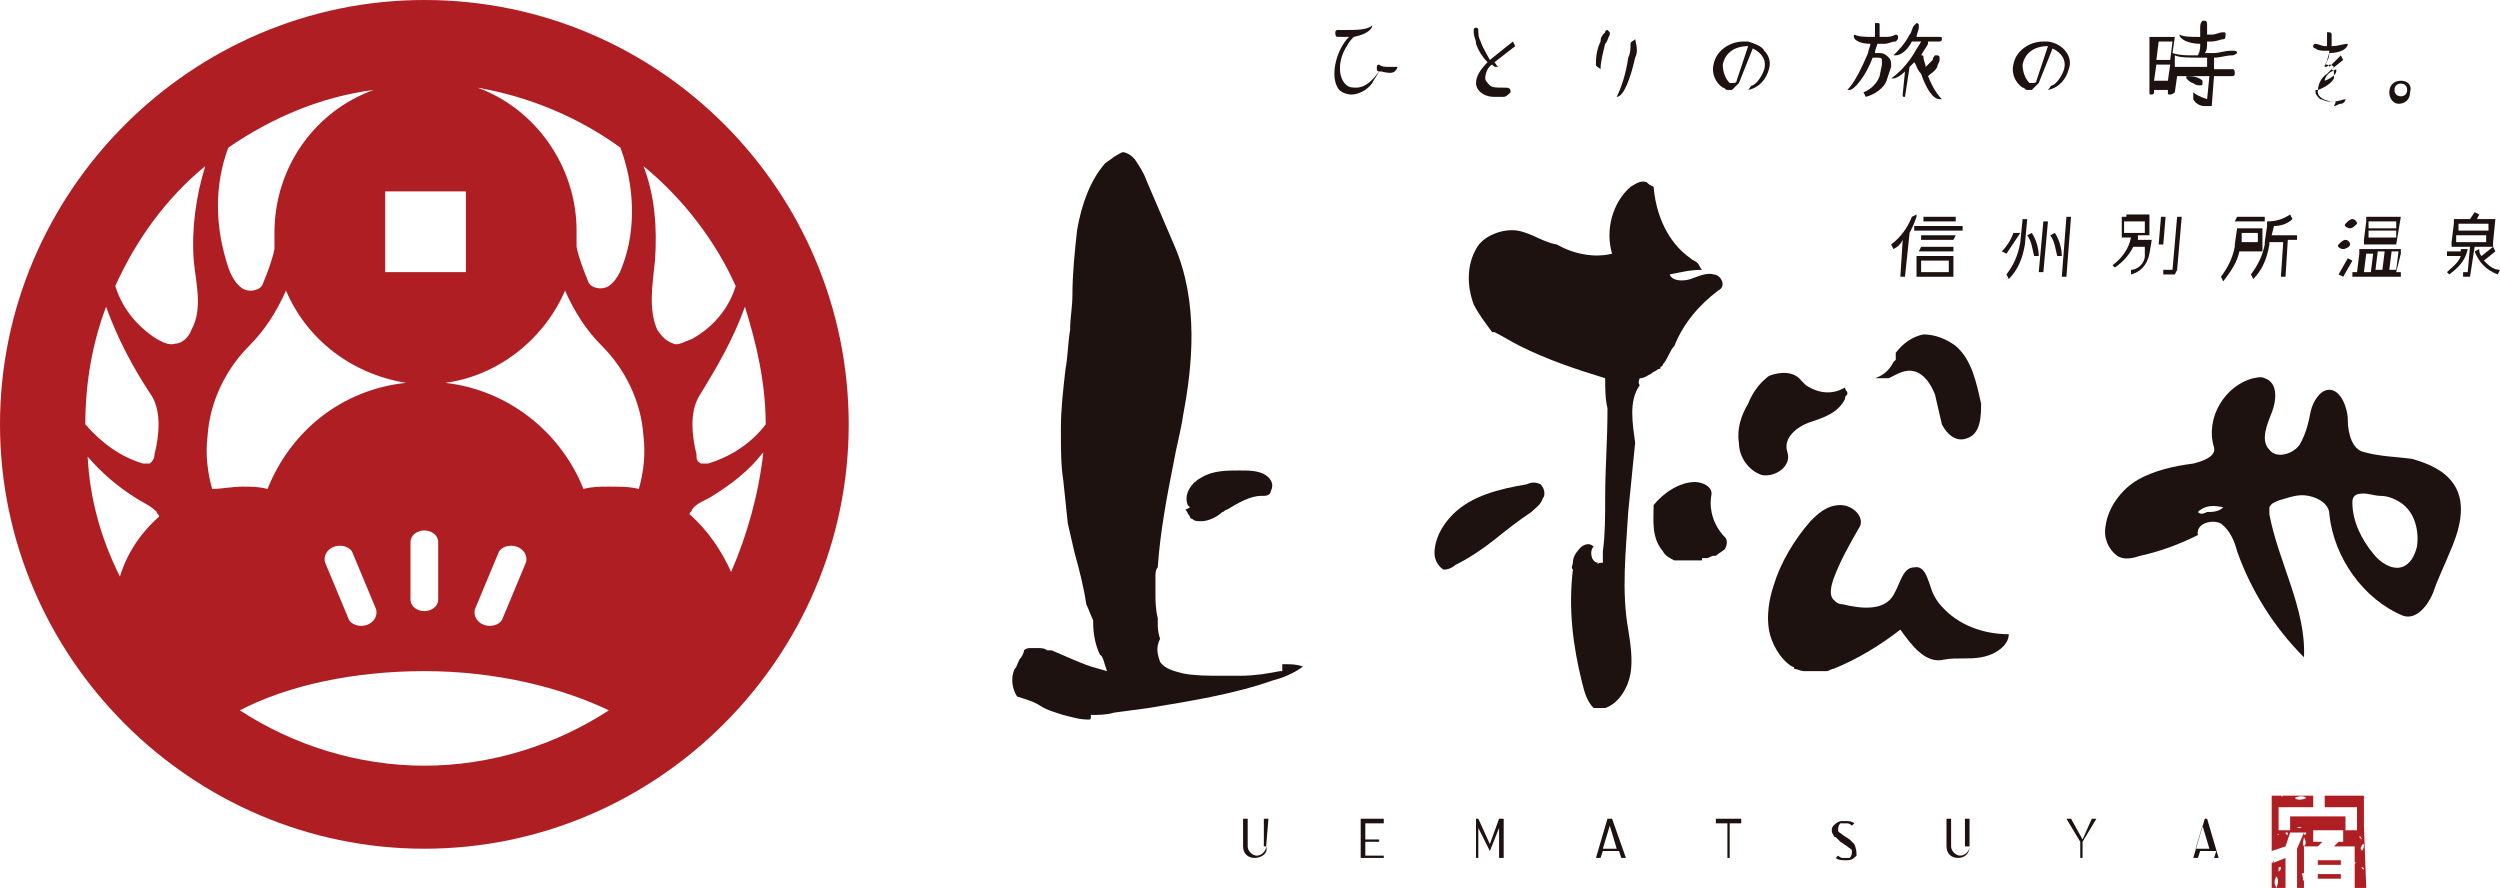 <?xml version="1.0" encoding="utf-8"?>
<!-- Generator: Adobe Illustrator 16.0.5, SVG Export Plug-In . SVG Version: 6.00 Build 0)  -->
<!DOCTYPE svg PUBLIC "-//W3C//DTD SVG 1.1//EN" "http://www.w3.org/Graphics/SVG/1.1/DTD/svg11.dtd">
<svg version="1.1" id="レイヤー_1" xmlns="http://www.w3.org/2000/svg" xmlns:xlink="http://www.w3.org/1999/xlink" x="0px"
	 y="0px" width="108.4px" height="38.5px" viewBox="0 0 108.4 38.5" style="enable-background:new 0 0 108.4 38.5;"
	 xml:space="preserve">
<style type="text/css">
<![CDATA[
	.st0{fill:#AF1E23;}
	.st1{fill:#1E1210;}
]]>
</style>
<path class="st0" d="M18.4,0C8.3,0,0,8.3,0,18.4s8.3,18.4,18.4,18.4c10.1,0,18.4-8.3,18.4-18.4S28.6,0,18.4,0 M19.3,16.6
	c2.3-0.3,4.3-1.9,5.2-4c0.4,0.9,0.9,1.7,1.6,2.4c1,1,1.7,2.4,1.8,3.9c0.1,0.8,0,1.6-0.2,2.3c-0.4-0.1-0.8-0.1-1.3-0.1
	c-0.4,0-0.7,0-1.1,0.1C24.3,18.7,22,16.9,19.3,16.6 M22.8,24.4l-1,2.4c-0.1,0.3-0.5,0.4-0.8,0.3c-0.3-0.1-0.5-0.4-0.4-0.7l1-2.4
	c0.1-0.3,0.5-0.4,0.8-0.3C22.7,23.8,22.9,24.1,22.8,24.4 M11.6,21.2c-0.4-0.1-0.7-0.1-1.1-0.1c-0.4,0-0.9,0.1-1.3,0.1
	C9,20.5,8.9,19.7,9,18.9c0.1-1.5,0.8-2.9,1.8-3.9c0.7-0.7,1.2-1.5,1.6-2.4c0.9,2.1,2.8,3.6,5.2,4C14.8,16.9,12.6,18.7,11.6,21.2
	 M15.9,27.1L15.9,27.1c-0.3,0.1-0.7,0-0.8-0.3l-1-2.4c-0.1-0.3,0.1-0.6,0.4-0.7c0.3-0.1,0.7,0,0.8,0.3l1,2.4
	C16.4,26.7,16.2,27,15.9,27.1 M4.6,13.3c0.5,1.4,1.2,2.7,2,3.9c0.4,0.7,0.3,1.7,0.1,2.5c0,0.2-0.1,0.3-0.2,0.4c-0.1,0-0.2,0-0.3,0
	c-1-0.3-1.8-0.9-2.5-1.7C3.7,16.6,4,14.9,4.6,13.3 M5.9,21.6c0.3,0.2,0.6,0.3,0.9,0.6c0,0.1,0.1,0.1,0.1,0.2C6.1,23.1,5.5,24,5.2,25
	c-0.8-1.6-1.3-3.3-1.4-5.2C4.4,20.5,5.1,21.1,5.9,21.6 M16.2,3.9c-2.5,0.9-4.3,3.3-4.3,6.2c0,0.2,0,0.5,0,0.7
	c-0.1,0.5-0.3,1-0.5,1.5c-0.1,0.3-0.6,0.4-0.9,0.2s-0.5-0.6-0.6-0.9C9.3,9.8,9.3,8,9.9,6.4C11.8,5.1,13.9,4.2,16.2,3.9 M26.9,6.4
	c0.6,1.6,0.7,3.5,0.1,5.1c-0.1,0.3-0.3,0.7-0.6,0.9c-0.3,0.2-0.8,0.1-0.9-0.2c-0.2-0.5-0.4-1-0.5-1.5c0-0.2,0-0.4,0-0.7
	c0-2.8-1.8-5.3-4.3-6.2C23,4.2,25.1,5.1,26.9,6.4 M16.7,8.3h3.5v3.5h-3.5V8.3z M17.8,23.5c0-0.3,0.3-0.5,0.6-0.5s0.6,0.2,0.6,0.5V26
	c0,0.3-0.3,0.5-0.6,0.5s-0.6-0.2-0.6-0.5V23.5z M29.9,22.3c0-0.1,0.1-0.1,0.1-0.2c0.2-0.3,0.6-0.4,0.9-0.6c0.8-0.5,1.6-1.1,2.2-1.9
	c-0.2,1.8-0.7,3.6-1.4,5.2C31.3,23.9,30.7,23,29.9,22.3 M33.2,18.4c-0.6,0.8-1.5,1.4-2.5,1.7c-0.1,0-0.2,0-0.3,0
	c-0.2-0.1-0.2-0.2-0.2-0.4c-0.2-0.8-0.3-1.8,0.1-2.5c0.8-1.3,1.5-2.5,2-3.9C32.8,14.9,33.2,16.6,33.2,18.4 M31.9,12.4
	c-0.3,1-1,1.8-1.9,2.3c-0.3,0.1-0.6,0.3-0.8,0.2c-0.3-0.1-0.5-0.3-0.7-0.6c-0.4-0.9-0.2-2-0.1-3c0.1-1.4,0-2.8-0.5-4.1
	C29.6,8.6,31,10.4,31.9,12.4 M8.9,7.2c-0.4,1.3-0.6,2.7-0.5,4.1c0.1,1,0.4,2.1-0.1,3c-0.1,0.3-0.4,0.6-0.7,0.6
	C7.3,15,7,14.8,6.8,14.7C6,14.2,5.3,13.4,5,12.4C5.9,10.4,7.2,8.6,8.9,7.2 M10.4,30.8c2.1-1.1,5-1.7,8-1.7c3.1,0,5.9,0.7,8,1.7
	c-2.3,1.5-5.1,2.4-8,2.4C15.5,33.2,12.7,32.3,10.4,30.8"/>
<path class="st1" d="M60.6,2.9L60.6,2.9L60.6,2.9c-0.2,0-0.3,0-0.4,0l0,0c-0.1,0-0.3,0-0.4-0.1l0,0c0,0-0.1,0-0.1,0.1V3
	c0,0.1,0.1,0.1,0.1,0.1l0,0c-0.3,0.4-0.6,0.7-1,0.7l0,0c-0.1,0-0.3,0-0.4-0.1C58,3.4,58,2.6,58.4,2c0.1-0.2,0.2-0.3,0.3-0.4
	c0.5-0.1,0.8-0.3,0.8-0.5l0,0l0,0l0,0l0,0c-0.2,0.2-0.7,0.2-1.1,0.2l0,0c-0.1,0-0.3,0-0.4,0l0,0c-0.1,0-0.1,0.1-0.1,0.1
	c0,0.1,0,0.2,0.1,0.2c0.1,0,0.3,0,0.4,0l0,0h0.1l-0.1,0.1c-0.5,0.6-0.7,1.6-0.4,2.1c0.1,0.2,0.4,0.3,0.6,0.3l0,0
	c0.3,0,0.7-0.2,0.9-0.5c0.1-0.2,0.2-0.3,0.3-0.5h0.1l0,0C60.3,3.2,60.5,3.2,60.6,2.9C60.7,3,60.7,3,60.6,2.9"/>
<path class="st1" d="M65.2,3.8L65.2,3.8c-0.3,0-0.5,0-0.6-0.1c-0.1-0.1-0.2-0.2-0.2-0.3c0-0.2,0.1-0.5,0.3-0.6
	c0.1,0.1,0.1,0.1,0.2,0.1H65l0,0l0,0c-0.1,0-0.1-0.1-0.2-0.2l0,0L65.7,2l-0.1-0.2l-1,0.8c-0.1-0.2-0.3-0.5-0.4-0.8
	c-0.1-0.2-0.1-0.3-0.1-0.5c0-0.1-0.1-0.1-0.1-0.1s-0.1,0-0.1,0.1v0.1c0,0.2,0.1,0.3,0.1,0.5c0.1,0.3,0.3,0.6,0.5,0.8
	C64.2,3,64,3.3,64,3.6c0,0.3,0.3,0.6,0.8,0.6h0.1c0.1,0,0.2,0,0.3,0s0.2-0.1,0.3-0.2l0,0l0,0C65.5,3.8,65.4,3.8,65.2,3.8"/>
<path class="st1" d="M69.7,1.3c0,0-0.1,0-0.1,0.1c-0.1,0.1-0.2,0.2-0.2,0.4c-0.2,0.4-0.2,0.8-0.2,1c0,0.1,0.1,0.1,0.2,0.2l0,0l0,0
	l0,0l0,0c0-0.3,0.1-0.7,0.2-1.1c0.1-0.1,0.1-0.2,0.2-0.4V1.4L69.7,1.3"/>
<path class="st1" d="M70.9,1.7C70.9,1.7,70.8,1.7,70.9,1.7c-0.1,0.1-0.2,0.1-0.2,0.2c0,0.2,0,0.4-0.1,0.6c-0.1,0.7-0.3,1.3-0.5,1.7
	l0,0l0,0l0,0l0,0c0.3,0,0.6-0.8,0.8-1.7C71,2.3,71,2.1,70.9,1.7C71,1.7,71,1.7,70.9,1.7"/>
<path class="st1" d="M75.8,1.8c-0.1,0-0.1,0-0.2,0c-0.6,0-1.2,0.4-1.3,1c-0.1,0.4,0.1,0.8,0.4,1c0.1,0,0.1,0.1,0.2,0.1
	c0.1,0,0.1,0,0.2,0c0.1-0.1,0.2-0.2,0.3-0.3L76,2.1c0.4,0.2,0.6,0.5,0.5,0.9c-0.1,0.3-0.3,0.6-0.5,0.7c-0.1,0-0.1,0.1-0.2,0.2l0,0
	l0,0l0,0c0.5-0.1,0.8-0.5,0.9-0.9c0.1-0.3,0-0.6-0.2-0.8C76.4,2,76.1,1.9,75.8,1.8 M75.8,2C75.8,2,75.8,2.1,75.8,2l-0.5,1.5
	c0,0.1-0.1,0.1-0.2,0.1H75c-0.2-0.2-0.3-0.5-0.3-0.8C74.8,2.3,75.2,2,75.8,2C75.7,2,75.7,2,75.8,2L75.8,2"/>
<path class="st1" d="M80.9,4.2C80.9,4.2,80.8,4.2,80.9,4.2L80.8,4l0,0c0.3-0.1,0.6-0.4,0.7-0.7l0.1-0.5c0-0.1,0-0.2,0-0.2
	c0-0.1-0.1-0.1-0.2-0.1h-0.2l0,0c-0.3,0.8-0.8,1.4-1,1.4c0,0,0,0-0.1,0l0,0l0,0l0,0C80.4,3.6,80.7,3,81,2.3c0-0.1,0.1-0.3,0.1-0.4
	l0,0l0,0c-0.5,0-0.8-0.2-0.7-0.4l0,0l0,0l0,0c0.2,0.1,0.5,0.1,0.8,0.1c0,0,0,0,0.1,0l0,0l0,0c0-0.1,0-0.3,0-0.5V1h0.1
	c0.1,0,0.1,0,0.1,0.1c0,0.2,0,0.4,0,0.5l0,0l0,0c0.1,0,0.2,0,0.2,0c0.2,0,0.3,0,0.5-0.1l0,0c0.1,0,0.1,0.1,0.1,0.1
	c0,0.1,0,0.1-0.1,0.2c-0.2,0-0.3,0.1-0.5,0.1c-0.1,0-0.2,0-0.3,0l0,0l0,0c0,0.1-0.1,0.2-0.1,0.4l0,0h0.2c0.2,0,0.3,0.1,0.4,0.2
	C82,2.6,82,2.7,82,2.9l-0.2,0.6C81.7,3.8,81.3,4.1,80.9,4.2L80.9,4.2"/>
<path class="st1" d="M82.6,4.2c-0.1,0-0.1,0-0.1-0.1l0.1-1l0,0c-0.2,0.2-0.4,0.3-0.5,0.3H82l0,0l0,0l0,0l0,0c0.3-0.2,0.7-0.6,1-1.1
	c0.1-0.2,0.2-0.3,0.3-0.5l0,0l0,0h-0.4l0,0c-0.2,0.4-0.5,0.6-0.7,0.6h-0.1l0,0l0,0l0,0c0.2-0.2,0.5-0.5,0.7-0.9
	c0.1-0.1,0.1-0.3,0.2-0.4L83.1,1c0,0,0.1,0,0.1,0.1v0.1c0,0.1-0.1,0.3-0.1,0.4l0,0h1c0.1,0,0.1,0,0.1,0.1c0,0.1-0.1,0.1-0.1,0.1
	h-0.5l0,0v0.1c-0.1,0.2-0.2,0.3-0.3,0.5l0,0l0,0l0,0c0.1,0,0.1,0,0.1,0.1s0.1,0.3,0.1,0.4l0,0l0,0c0.1-0.1,0.2-0.2,0.3-0.3
	c0-0.1,0.1-0.2,0.1-0.2s0,0,0.1,0c0,0,0.1,0,0.1,0.1c0,0,0,0,0,0.1S84,2.8,84,2.9c-0.1,0.2-0.3,0.3-0.4,0.4l0,0l0,0
	c0.2,0.5,0.4,0.8,0.6,1l0,0l0,0l0,0l0,0c0,0,0,0-0.1,0c-0.3,0-0.6-0.5-0.8-1.1C83.1,3,83.1,2.8,83,2.7l0,0l0,0
	c-0.1,0.1-0.1,0.1-0.2,0.2l0,0L82.6,4.2C82.7,4.2,82.7,4.2,82.6,4.2"/>
<path class="st1" d="M88.8,1.8c-0.1,0-0.1,0-0.2,0c-0.6,0-1.2,0.4-1.3,1c-0.1,0.4,0.1,0.8,0.4,1c0.1,0,0.1,0.1,0.2,0.1
	c0.1,0,0.1,0,0.2,0c0.1-0.1,0.2-0.2,0.3-0.3L89,2.1c0.4,0.2,0.6,0.5,0.5,0.9c-0.1,0.3-0.3,0.6-0.5,0.7c-0.1,0-0.1,0.1-0.2,0.2l0,0
	l0,0l0,0c0.5-0.1,0.8-0.5,0.9-0.9C89.9,2.5,89.5,1.9,88.8,1.8 M88.8,2C88.8,2,88.8,2.1,88.8,2l-0.5,1.5c0,0.1-0.1,0.1-0.2,0.1H88
	c-0.2-0.2-0.3-0.5-0.3-0.8C87.8,2.3,88.2,2,88.8,2L88.8,2L88.8,2"/>
<path class="st1" d="M96.8,3H96V2.5l0,0c0.3,0,0.5-0.1,0.8-0.1c0.1,0,0.2-0.1,0.2-0.1c0-0.1-0.1-0.1-0.2-0.1c0,0,0,0-0.1,0
	c-0.2,0-0.5,0.1-0.7,0.1c-0.1,0-0.3,0-0.4,0c0.1-0.1,0.1-0.3,0.1-0.5c0.1,0,0.1,0,0.2,0c0.2,0,0.4-0.1,0.5-0.1
	c0.1,0,0.1-0.1,0.1-0.2s0-0.1-0.1-0.1l0,0c-0.2,0-0.3,0.1-0.5,0.1c0,0-0.1,0-0.2,0c0-0.1,0-0.3,0-0.4s0-0.2-0.1-0.2l0,0h-0.1
	c-0.1,0.1-0.1,0.2-0.1,0.3c0,0.1,0,0.2,0,0.4h-0.1c-0.3,0-0.6,0-0.8-0.1l0,0l0,0l0,0c0,0.2,0.4,0.4,0.9,0.4c0,0.2,0,0.3-0.1,0.5
	c-0.1,0-0.1,0-0.2,0c-0.3,0-0.6,0-0.9-0.1l0.1-0.7h-1.1V4c0,0.1,0,0.1,0.1,0.1c0.1,0,0.1-0.1,0.1-0.1V3.9H94V4c0,0.1,0,0.1,0.1,0.1
	c0.1,0,0.2-0.1,0.2-0.1l0.1-0.7h1.4l-0.1,1l0,0c-0.3-0.1-0.5-0.2-0.6-0.3l0,0l0,0l0,0l0,0c0,0.1,0,0.2,0,0.3
	c0.1,0.2,0.3,0.3,0.5,0.3c0.1,0,0.1,0,0.2,0c0,0,0,0,0.1,0l0,0l0,0L96,3.3h0.8c0.1,0,0.1-0.1,0.1-0.1C96.9,3.1,96.9,3,96.8,3
	 M94.3,3V2.4c0.2,0.1,0.6,0.1,1.1,0.1c0.1,0,0.2,0,0.3,0v0.4h-1.4V3z M94.1,2.8L94,3.5h-0.6l0.1-0.7H94.1z M93.5,2.6l0.1-0.8h0.6
	l-0.1,0.8H93.5z"/>
<path class="st1" d="M95.4,3.7C95.4,3.8,95.4,3.8,95.4,3.7C95.4,3.8,95.4,3.7,95.4,3.7c0.1,0,0.1,0,0.1-0.1c0,0,0,0,0-0.1
	c-0.1-0.1-0.3-0.2-0.6-0.2l0,0h-0.1v0.1c0.1,0.1,0.2,0.2,0.3,0.2C95.2,3.7,95.3,3.7,95.4,3.7"/>
<path class="st1" d="M101.2,4.4c-0.4,0-0.7-0.2-0.7-0.4c0-0.3,0.1-0.6,0.4-0.8l0.3-0.3l0,0c0,0-0.1-0.1-0.2-0.1l0,0l0,0
	c-0.1,0.1-0.1,0.1-0.2,0.1l0,0l0,0l0,0c0-0.1,0-0.1,0.1-0.2l0,0l0,0l0,0l0,0c0-0.2,0.1-0.3,0.1-0.5l0,0l0,0c0,0-0.1,0-0.2,0
	c-0.1,0-0.3,0-0.4-0.1c-0.1,0-0.1-0.1-0.1-0.1c0-0.1,0.1-0.1,0.1-0.1l0,0c0.1,0,0.3,0.1,0.4,0.1h0.1l0,0l0,0c0-0.2,0-0.3,0-0.5V1.4
	h0.1l0,0c0.1,0,0.1,0.1,0.1,0.1c0,0.2,0,0.3,0,0.5l0,0l0,0c0.3,0,0.5-0.1,0.7-0.1l0,0l0,0l0,0l0,0c0,0.2-0.3,0.4-0.8,0.4l0,0l0,0
	c0,0.2-0.1,0.4-0.2,0.5l0,0l0,0c0.1,0,0.2,0,0.2,0.1l0,0l0.5-0.5l0.1,0.2L101.1,3l0,0l0.1,0.1c0,0.1,0,0.2,0,0.3
	c-0.1,0.2-0.4,0.4-0.7,0.5c0,0,0,0-0.1,0l0,0l0,0l0,0V4c0,0.1,0.1,0.2,0.2,0.3c0.1,0,0.2,0.1,0.4,0.1C101.1,4.4,101.2,4.4,101.2,4.4
	c0.2,0,0.4-0.1,0.5-0.1l0,0l0,0c0,0.1-0.1,0.2-0.2,0.2c-0.1,0-0.2,0.1-0.3,0.1C101.3,4.4,101.3,4.4,101.2,4.4 M101.1,3.1
	c-0.2,0.1-0.3,0.3-0.3,0.4l0,0l0,0c0.3-0.1,0.5-0.3,0.5-0.4V3l0,0L101.1,3.1z"/>
<path class="st1" d="M104.1,3.5c-0.3,0-0.5,0.2-0.5,0.5s0.2,0.5,0.4,0.5c0.3,0,0.5-0.2,0.5-0.5C104.6,3.7,104.4,3.5,104.1,3.5
	 M104.3,4.1c-0.1,0.1-0.3,0.1-0.4,0c-0.1-0.1-0.1-0.3,0-0.4c0.1-0.1,0.3-0.1,0.4,0C104.4,3.8,104.4,4,104.3,4.1"/>
<path class="st1" d="M80.4,36.6L80.4,36.6c-0.1-0.1-0.1-0.1-0.2-0.2l-0.3-0.2c-0.1-0.1-0.2-0.1-0.2-0.2s0-0.2,0.1-0.3
	c0.1,0,0.1,0,0.2,0h0.1c0.1,0,0.2,0.1,0.2,0.1l0.1-0.1c-0.1-0.1-0.3-0.1-0.4-0.1c0,0,0,0-0.1,0c-0.2,0-0.3,0.1-0.4,0.2
	c-0.1,0.1-0.1,0.3,0,0.4c0,0,0,0.1,0.1,0.1l0,0c0.1,0.1,0.1,0.1,0.2,0.2l0.3,0.2c0.1,0.1,0.2,0.1,0.2,0.2c0,0.1,0,0.2-0.1,0.3
	c-0.1,0-0.1,0-0.2,0h-0.1c-0.1,0-0.2-0.1-0.2-0.1l-0.1,0.1c0.1,0.1,0.3,0.1,0.4,0.1c0,0,0,0,0.1,0c0.2,0,0.3-0.1,0.4-0.2
	C80.5,37,80.5,36.8,80.4,36.6L80.4,36.6"/>
<path class="st1" d="M54.9,36.7c0,0.2-0.2,0.4-0.4,0.4s-0.4-0.2-0.4-0.4v-1.2h-0.2v1.2c0,0.3,0.2,0.5,0.5,0.5S55,37,54.9,36.7
	l0.1-1.2h-0.2v1.2H54.9z"/>
<polygon class="st1" points="59,35.5 59,35.7 59,36.4 59,36.5 59,37.1 59,37.2 59.2,37.2 60,37.2 60,37.1 59.2,37.1 59.2,36.5 
	59.8,36.5 59.8,36.4 59.2,36.4 59.2,35.7 60,35.7 60,35.5 59.2,35.5 "/>
<polygon class="st1" points="64.6,36.6 64.1,35.5 64,35.5 64,37.2 64.1,37.2 64.1,35.9 64.6,36.9 64.6,36.9 64.6,36.9 65,35.9 
	65,37.2 65.2,37.2 65.2,35.5 65,35.5 "/>
<path class="st1" d="M69.9,35.5h-0.2l0,0l-0.5,1.7h0.2l0.1-0.3h0.7l0.1,0.3h0.2L69.9,35.5L69.9,35.5z M69.5,36.8l0.3-1l0.3,1H69.5z"
	/>
<path class="st1" d="M85.4,36.7c0,0.2-0.2,0.4-0.4,0.4s-0.4-0.2-0.4-0.4v-1.2h-0.2v1.2c0,0.3,0.2,0.5,0.5,0.5S85.4,37,85.4,36.7
	v-1.2h-0.2v1.2H85.4z"/>
<polygon class="st1" points="74.9,35.5 74.4,35.5 74.4,35.7 74.9,35.7 74.9,37.2 75,37.2 75,35.7 75.5,35.7 75.5,35.5 75,35.5 "/>
<polygon class="st1" points="90.7,35.5 90.3,36.4 89.8,35.5 89.6,35.5 90.2,36.5 90.2,37.2 90.3,37.2 90.3,36.5 90.9,35.5 "/>
<path class="st1" d="M96,37.2h0.2l-0.5-1.7l0,0h-0.1l0,0l-0.5,1.7h0.2l0.1-0.3h0.7L96,37.2z M95.2,36.8l0.3-1l0.3,1H95.2z"/>
<path class="st1" d="M106.4,21c-0.4-0.6-1.1-0.9-1.8-1.1c-0.7-0.1-1.4-0.1-2.1-0.3c-0.5-0.1-0.7-0.8-0.7-1.4c0-0.5-0.3-1.3-0.8-1.3
	c-0.4,0-0.7,0.5-0.8,0.9c-0.1,0.5-0.2,1-0.5,1.5c-0.3,0.4-1,0.6-1.3,0.2c-0.4-0.4-0.1-1.1,0.1-1.6s0.3-1.3-0.3-1.5
	c-0.2-0.1-0.4,0-0.5,0c-1.2,0.3-2.1,1.7-1.7,3c0.1,0.4-0.5,0.6-0.9,0.7c-0.8,0.1-1.7,0.3-2.4,0.7c-0.7,0.4-1.3,1.2-1.4,2
	c-0.1,0.5,0.1,1,0.5,1.3c0.3,0.2,0.7,0.1,1,0c0.9-0.2,1.7-0.5,2.5-0.9c-0.1-0.5,0.6-0.7,1-0.5c0.4,0.3,0.6,0.8,0.7,1.2
	c0.6,1.7,1.6,3.3,2.9,4.6c0.1-2.1-1.1-4.1-1.5-6.2c0-0.1,0-0.2,0-0.3c0.1-0.2,0.2-0.2,0.4-0.3c0.4-0.1,0.8-0.3,1.3-0.2
	s0.9,0.4,0.9,0.8c0.2,1.9,1.5,3.7,3.2,4.4c0.6,0.2,1.1-0.5,1.3-1c0.2-0.6,0.5-1.2,0.7-1.7C106.6,23.1,107,21.9,106.4,21 M95.7,22.2
	L95.7,22.2c-0.2,0.1-0.3,0.1-0.4,0c0.3-0.3,0.7-0.3,1.1-0.2C96.2,22.2,95.9,22.2,95.7,22.2 M104.8,23.7c-0.1,0.4-0.3,0.8-0.7,0.9
	c-0.4,0.1-0.9-0.2-1.2-0.6c-0.5-0.6-0.9-1.4-0.9-2.2c0-0.1,0-0.2,0.1-0.3c0.1-0.1,0.3-0.1,0.4-0.1c0.2,0,0.5,0.1,0.7,0.1
	c0.3,0,0.6,0.1,0.9,0.3C104.7,22.2,104.9,23,104.8,23.7"/>
<path class="st1" d="M52.1,22.6c-0.2,0-0.3,0-0.4-0.1c0,0-0.1,0-0.1-0.1c-0.1-0.1-0.1-0.2-0.2-0.3l0.2-0.1l-0.1-0.1
	c-0.2-0.5,0.2-1,0.6-1.2c0.5-0.3,1.1-0.3,1.6-0.3h0.1c0.4,0,0.9,0,1.2,0.3c0.2,0.2,0.2,0.4,0.1,0.6c0,0.1-0.1,0.2-0.3,0.2
	c-0.1,0-0.1,0-0.1,0c-0.5,0-1,0.3-1.5,0.6c-0.1,0-0.1,0.1-0.2,0.1C52.8,22.4,52.4,22.6,52.1,22.6"/>
<path class="st1" d="M47.2,31.2c-0.4,0-0.7-0.1-1.1-0.2c-0.3-0.1-0.7-0.2-1-0.4c-0.3-0.2-0.7-0.3-1-0.4c-0.2-0.3-0.3-0.8-0.1-1.2
	c0.1-0.1,0.1-0.2,0.2-0.4c0.1-0.1,0.2-0.3,0.2-0.4c0.1-0.1,0.2-0.1,0.3-0.1h0.1c0.1,0,0.1,0,0.2,0c0.1,0,0.3,0,0.4,0.1
	c0.1,0,0.1,0,0.2,0c0.5,0.2,1.1,0.5,1.7,0.7l0.7,0.2l-0.1-0.3c0,0-0.1-0.4-0.2-0.4c-0.2-0.4-0.3-0.9-0.3-1.4l0,0v-0.1
	c-0.1-0.2-0.2-0.5-0.3-0.7c-0.1-0.7-0.3-1.5-0.5-2.2c-0.1-0.4-0.2-0.9-0.3-1.3l-0.2-1.9C46,20.2,46,19.4,46,18.6
	c0-0.9,0.1-1.7,0.2-2.6c0.1-0.5,0.1-1.1,0.2-1.7c0-0.5,0.1-1,0.1-1.5c0-0.9,0.1-1.9,0.2-2.8c0.2-1.2,0.6-2.2,1.2-2.9
	C48,7,48.2,6.9,48.3,6.8c0.2-0.1,0.3-0.2,0.4-0.2l0,0c0.1,0,0.3,0.1,0.4,0.2l0.1,0.1c0.2,0.3,0.4,0.6,0.5,0.9l1.2,2.8
	c1.1,2.5,0.8,5.3,0.4,7.4c-0.1,0.7-0.3,1.4-0.4,2c-0.3,1.5-0.6,3.1-0.7,4.6c-0.1,0.1-0.1,0.3-0.1,0.4c0,0.2,0,0.5,0,0.7
	c0,0.3,0,0.7,0.1,1.1c0,0.1,0,0.1,0,0.2c0,0.2,0,0.4,0.1,0.7c-0.2,0.4-0.1,0.7,0,1c0.2,0.3,0.6,0.4,1,0.5c0.5,0.1,1.1,0.1,1.6,0.1
	c0.3,0,0.6,0,0.9,0c0.6,0,1.2-0.1,1.7-0.2h0.1v-0.3l0,0c0,0,0,0,0.1,0c0.3,0,0.5,0,0.8,0.1c-0.4,0.3-0.9,0.5-1.3,0.6
	c-1.7,0.6-3.6,0.9-5.4,1.2l-1.5,0.2C48,31,47.6,31,47.3,31C47.3,31.2,47.3,31.2,47.2,31.2"/>
<path class="st1" d="M74.3,11.9c-0.3-0.1-0.7,0.1-1,0.2c-0.3,0.1-0.8,0.1-0.9-0.2c0.5-0.1,0.9-0.2,1.4-0.2c-0.1-0.1-0.1-0.2-0.2-0.3
	c-0.1-0.1-0.2-0.1-0.3-0.2c-1-0.7-1.5-1.9-1.6-3.1C71.5,8,71.5,8,71.4,7.9c-0.3-0.1-0.5,0.1-0.7,0.2c-0.8,0.7-1.1,1.9-0.8,2.9
	c-0.8,0.2-1.7,0-2.4-0.4c-0.6-0.1-1.1-0.5-1.7-0.6c-0.6-0.1-1.5,0.2-1.8,0.8c-0.4,0.7-0.4,1.6-0.1,2.4c0.2,0.4,0.5,0.8,0.8,1.2h0.1
	c0.4,0.2,0.7,0.4,1.1,0.6c1.2,0.6,2.4,1,3.7,1.4c0,0.4,0,0.9,0.1,1.3v0.1c0,1.3-0.1,2.5-0.1,3.8c0,0.8,0,1.6-0.1,2.3
	c0,0.2,0,0.3,0,0.5c-0.1,0-0.2,0-0.3,0.1l0,0c0,0,0,0,0.1-0.1c-0.3,0-0.4-0.5-0.2-0.7c-0.2-0.2-0.5-0.1-0.7,0.2
	c-0.1,0.1-0.2,0.3-0.2,0.5c0,0.1-0.1,0.2,0,0.3l0,0c-0.2,1.7,0,3.3,0.4,4.9c0.1,0.4,0.2,0.8,0.5,1.1l0,0c0.2,0,0.3,0,0.5,0l0,0
	c0.6-0.2,1-0.9,1.1-1.5c0.1-0.6,0-1.3-0.1-1.9c-0.3-1.7-0.1-3.4,0-5.1c0.1-1,0.2-2,0.3-3c-0.1-0.8-0.3-1.8,0.2-2.5
	c-0.1-0.1,0-0.3,0-0.3c0.2,0,0.3-0.1,0.5-0.2c0.1-0.1,0.2-0.1,0.3-0.2l0,0l0,0c0.1,0,0.1,0,0.1-0.1c0,0,0.1,0,0.1-0.1
	c0.2-0.2,0.3-0.6,0.5-0.8c0.4-1,1.1-1.8,1.9-2.4C74.9,12.4,74.6,11.9,74.3,11.9"/>
<path class="st1" d="M87.1,27.5c-1.1,0-2.2-0.4-2.9-1.2c-0.2-0.2-0.3-0.4-0.4-0.6c-0.2-0.5-0.3-1.2-0.8-1.1c-0.5,0-0.6,0.7-0.9,1.2
	c-0.4,0.7-1.4,0.6-2.2,0.4c-0.2,0-0.3-0.1-0.4-0.2c-0.2-0.2-0.1-0.6,0-0.9c0.3-0.8,0.7-1.5,1.1-2.2c0.3-0.4-0.2-1-0.8-1
	c-0.6,0-1,0.4-1.3,0.7c-0.7,0.8-1.3,1.8-1.6,2.8c-0.2,0.6-0.3,1.3-0.2,1.9c0.1,0.6,0.5,1.3,1,1.6l0,0c0,0,0.1,0,0.1,0.1
	c0.1,0,0.3,0.1,0.4,0.1h0.1l0,0l0,0c0.3,0,0.6,0,0.9,0c0.1,0,0.2-0.1,0.3-0.1c1-0.4,2-1,2.9-1.7c0.5,0.7,1.1,1.5,1.9,1.3
	c0.5-0.1,1.1,0,1.6-0.1C86.5,28.4,87.1,28,87.1,27.5"/>
<path class="st1" d="M80,16.8c-0.5,0.3-1.1,0.3-1.7-0.1l-0.1-0.1l-0.1-0.1c-0.3-0.4-0.9-0.4-1.4-0.2c-0.4,0.3-0.7,0.7-0.9,1.2
	c-0.3,0.5-0.5,1.1-0.4,1.7c0,0.6,0.4,1.2,1,1.4c0.6,0.1,1.3-0.4,1.1-1s0.4-1.1,1-1.3c0.6-0.2,1.2-0.4,1.5-1c0-0.1,0-0.1,0.1-0.2
	c0,0,0,0,0-0.1C80.1,17,80,16.9,80,16.8"/>
<path class="st1" d="M84.8,15c-0.4-0.3-0.9-0.5-1.4-0.5c-0.5,0.1-0.9,0.4-1.2,0.8c0,0.1,0,0.1,0,0.2l0,0c0,0,0,0,0,0.1l-0.1,0.1
	c-0.2,0.4-0.5,0.6-0.8,0.7c0.2,0,0.4,0,0.6,0c0.4-0.2,0.7-0.4,1.1-0.3c0.4,0.1,0.7,0.5,0.9,1c0.1,0.4,0.2,0.9,0.3,1.3
	c0.2,0.4,0.6,0.8,1.1,0.6c0.6-0.2,0.6-1,0.6-1.5C85.7,16.6,85.5,15.6,84.8,15"/>
<path class="st1" d="M66.8,21c-0.2-0.1-0.4-0.1-0.6,0c-1.2,0.2-2.4,0.5-3.2,1.3c-0.5,0.5-0.8,1.1-0.8,1.7c0,0.3,0.2,0.6,0.4,0.7
	c0.2,0,0.4-0.1,0.5-0.2c0.6-0.3,1.2-0.7,1.7-1.1c0.5-0.4,1-0.8,1.6-1.2c0.2-0.2,0.4-0.3,0.5-0.6C67,21.5,67,21.2,66.8,21"/>
<path class="st1" d="M74.8,23.3c-0.5-0.5-0.7-1.2-0.6-1.8c0.1-0.4-0.4-0.6-0.7-0.6c-0.7,0-1.4,0.5-1.8,1c0,0.7-0.1,1.4,0.4,2
	c0.1,0.2,0.3,0.3,0.5,0.4c0.3,0,0.6,0,0.9,0c0.1,0,0.2,0,0.3,0c0,0,0,0,0-0.1c0.1,0,0.2,0,0.2,0c0.1,0,0.2-0.1,0.3-0.1h0.1
	c0.1-0.1,0.3-0.2,0.4-0.3C74.9,23.6,74.9,23.4,74.8,23.3"/>
<path class="st1" d="M92.2,9.4H92v0.2v0.5v0.2h0.2h0.2c-0.1,0.5-0.4,0.9-0.8,1.2l0.1,0.1c0.3-0.2,0.6-0.5,0.8-0.9H93v0.4
	c0,0.3-0.3,0.6-0.6,0.6v0.2c0.4-0.1,0.7-0.4,0.8-0.9l0.1-0.6h-0.6c0-0.1,0-0.2,0-0.2H93h0.2V10V9.5V9.3H93h-0.8V9.4z M93,10.1h-0.9
	V9.6H93V10.1z"/>
<polygon class="st1" points="93.6,10.6 93.8,10.6 93.9,9.4 93.7,9.4 "/>
<polygon class="st1" points="94.2,11.7 93.8,11.7 93.8,11.9 94.1,11.9 94.3,11.9 94.4,11.7 94.6,9.4 94.4,9.4 "/>
<polygon class="st1" points="98.2,9.4 97,9.4 96.9,9.6 98.2,9.6 "/>
<path class="st1" d="M98.1,10.7v-0.1v-0.1v-0.4V9.9h-0.2H97l0,0l-0.1,0.7c0,0,0,0,0,0.1c-0.1,0.5-0.3,0.9-0.6,1.3l0.1,0.2
	c0.3-0.4,0.6-0.8,0.7-1.3h1V10.7z M97.9,10.5h-0.7v-0.4h0.7V10.5z"/>
<path class="st1" d="M98.6,9.8c0.3,0,0.6-0.1,0.8-0.3l-0.1-0.2c-0.3,0.2-0.6,0.3-1,0.3v0.1v0.1l0,0l0,0l-0.1,0.7v0.1l0,0
	c-0.1,0.5-0.3,0.9-0.6,1.3l0.1,0.2c0.4-0.4,0.6-0.9,0.7-1.5v-0.1H99L98.9,12h0.2l0.1-1.6h0.4v-0.2h-1.1L98.6,9.8z"/>
<polygon class="st1" points="101.4,11.9 101.6,12 102,11.3 101.8,11.2 "/>
<path class="st1" d="M102,9.5c-0.1,0-0.2,0.1-0.3,0.2c-0.1,0.1,0.1,0.2,0.2,0.2c0.1,0,0.2-0.1,0.3-0.2C102.2,9.6,102.1,9.5,102,9.5"
	/>
<path class="st1" d="M101.9,10.6c0-0.1-0.1-0.2-0.2-0.2s-0.2,0.1-0.3,0.2c-0.1,0.1,0.1,0.2,0.2,0.2
	C101.7,10.8,101.9,10.7,101.9,10.6"/>
<path class="st1" d="M103.9,10.6L103.9,10.6l0.2-1.2H104l0,0h-1.2h-0.2v0.2l-0.1,0.8l0,0v0.2H103.9L103.9,10.6z M103.9,9.6v0.3h-1.2
	V9.6H103.9z M102.7,10.3V10h1.2v0.3H102.7z"/>
<path class="st1" d="M104.1,11L104.1,11v-0.2h-1.8v0.1V11l-0.1,0.8H102V12h2.1v-0.2h-0.2L104.1,11z M103.9,11.7h-0.3l0.1-0.8h0.3
	L103.9,11.7z M103.3,11.7H103l0.1-0.8h0.3L103.3,11.7z M102.6,11h0.3l-0.1,0.8h-0.3L102.6,11z"/>
<path class="st1" d="M107.3,10.7h0.8v-0.1v-0.1l0.1-1h-0.1H108h-0.6l0.1-0.2l-0.2-0.1l-0.2,0.3h-0.5h-0.2v0.2l-0.1,0.8v0.1v0.1h0.8
	l-0.1,1.1h-0.2V12h0.3l0,0l0,0L107.3,10.7z M107.9,9.7V10h-1.3V9.7H107.9z M106.5,10.2h1.3v0.3h-1.3V10.2z"/>
<path class="st1" d="M106.7,10.9L106.7,10.9h-0.6v0.2h0.6c-0.1,0.3-0.4,0.5-0.6,0.7l0.1,0.1c0.4-0.3,0.7-0.6,0.8-1.1h-0.3V10.9z"/>
<path class="st1" d="M107.7,11.3l0.5-0.4l-0.1-0.2l-0.5,0.4c-0.1-0.1-0.1-0.2-0.1-0.3l-0.2,0.1c0.2,0.5,0.5,0.8,1,1l0.1-0.2
	C108.1,11.7,107.9,11.5,107.7,11.3"/>
<path class="st1" d="M82.9,9.4L82.9,9.4L82.9,9.4L82.9,9.4c-0.2,0.5-0.5,0.9-0.9,1.2l0.1,0.2c0.2-0.1,0.3-0.2,0.4-0.4L82.4,12h0.2
	l0.2-1.9c0.1-0.2,0.2-0.4,0.3-0.7V9.3L82.9,9.4L82.9,9.4z"/>
<polygon class="st1" points="84.8,9.4 83.4,9.4 83.4,9.6 84.8,9.6 "/>
<polygon class="st1" points="83,9.8 83,10 85.1,10 85.1,9.8 "/>
<polygon class="st1" points="84.8,10.2 83.3,10.2 83.3,10.4 84.7,10.4 "/>
<polygon class="st1" points="83.2,10.9 84.7,10.9 84.7,10.7 83.3,10.7 "/>
<path class="st1" d="M83.3,11.1h-0.2v0.2V12h0.2h1.2h0.2v-0.2v-0.5v-0.2h-0.2H83.3z M84.5,11.8h-1.2v-0.5h1.2V11.8z"/>
<path class="st1" d="M87.6,10.5L87.6,10.5L87.6,10.5C87.6,10.5,87.6,10.6,87.6,10.5L87.6,10.5c-0.1,0.6-0.3,1-0.6,1.4l0.1,0.2
	c0.4-0.4,0.6-0.9,0.7-1.5l0,0l0.1-1.1h-0.2L87.6,10.5z"/>
<path class="st1" d="M87.3,10.1c-0.1,0.3-0.3,0.6-0.5,0.8L87,11c0.2-0.3,0.4-0.6,0.6-0.9H87.3z"/>
<polygon class="st1" points="88.4,11.8 88.6,11.8 88.8,9.6 88.6,9.6 "/>
<path class="st1" d="M87.9,10.2c0.2,0.3,0.2,0.5,0.3,0.9h0.2c0-0.3-0.1-0.7-0.3-1L87.9,10.2z"/>
<path class="st1" d="M88.9,10.2c0.2,0.3,0.2,0.5,0.3,0.9h0.2c0-0.3-0.1-0.7-0.3-1L88.9,10.2z"/>
<polygon class="st1" points="89.6,9.4 89.4,12 89.6,12 89.8,9.4 "/>
<rect x="100.5" y="37.9" class="st0" width="1" height="0.2"/>
<rect x="100.5" y="37.3" class="st0" width="1" height="0.2"/>
<path class="st0" d="M102.5,35.8C102.5,35.7,102.5,35.7,102.5,35.8v-0.3l0,0c0-0.1,0-0.1,0-0.2v-0.8H102l0,0c-0.1,0-0.2,0-0.2,0l0,0
	h-1V35h0.9h0.2h0.3v1h-0.5v-0.3v-0.1v-0.2h-2.4V36h-0.5v-1H99h0.4h0.9v-0.5h-1.8v2.4l0.6-0.2l0.2-0.6h0.6l0,0h0.1c0,0,0,0.1-0.1,0.1
	v-0.1l-0.3,0.7v1.7h0.3v-0.3l0,0l0,0c-0.1-0.1,0-0.2-0.1-0.3c0,0,0.1-0.1,0.1,0v-0.7v-0.4v-0.1h0.6l0.2-0.2h-0.4V36h1.3v0.5h-0.2
	l-0.2,0.2h0.3h0.5h0.1v0.7h0.1c0,0-0.1,0-0.1,0.1V38v0.2v0.3h0.5L102.5,35.8L102.5,35.8z M100,34.6c-0.2,0.1-0.4,0.1-0.5,0
	C99.7,34.5,99.9,34.5,100,34.6 M98.9,34.5L98.9,34.5C99,34.5,99,34.6,98.9,34.5L98.9,34.5C98.8,34.6,98.8,34.6,98.9,34.5 M98.8,36.2
	L98.8,36.2C98.7,36.2,98.8,36.1,98.8,36.2C98.9,36.2,98.8,36.2,98.8,36.2 M99.2,36.2c-0.1,0-0.1-0.1-0.1-0.1l0,0h0.1V36.2L99.2,36.2
	 M99.6,35.9L99.6,35.9C99.7,35.9,99.7,35.9,99.6,35.9c0.1-0.1,0.2,0,0.2,0S99.7,35.9,99.6,35.9 M99.9,37.8
	C99.8,37.8,99.8,37.8,99.9,37.8L99.9,37.8 M99.9,36.7c-0.1-0.1,0-0.3,0-0.4C100,36.5,100,36.6,99.9,36.7 M102.3,36.3L102.3,36.3
	c0-0.1,0.1,0,0.1,0.1L102.3,36.3 M102.5,37.7c0,0-0.1,0-0.1-0.1C102.4,37.6,102.5,37.6,102.5,37.7C102.5,37.6,102.5,37.7,102.5,37.7
	 M102.4,36.9c0-0.1-0.1-0.1,0-0.2c0-0.1,0.1-0.1,0.1-0.1l0,0C102.5,36.7,102.5,36.8,102.4,36.9"/>
<path class="st0" d="M98.6,37.4L98.6,37.4h-0.1v1.1h0.6v-1.3L98.6,37.4z M98.7,38.5c-0.1-0.2-0.1-0.3,0-0.5
	C98.8,38.1,98.8,38.3,98.7,38.5 M98.8,37.8c0,0,0-0.1,0-0.2h0.1C98.9,37.7,98.9,37.7,98.8,37.8"/>
<path class="st0" d="M98.6,37.4l-0.1-0.3L98.6,37.4C98.5,37.3,98.6,37.3,98.6,37.4"/>
</svg>

